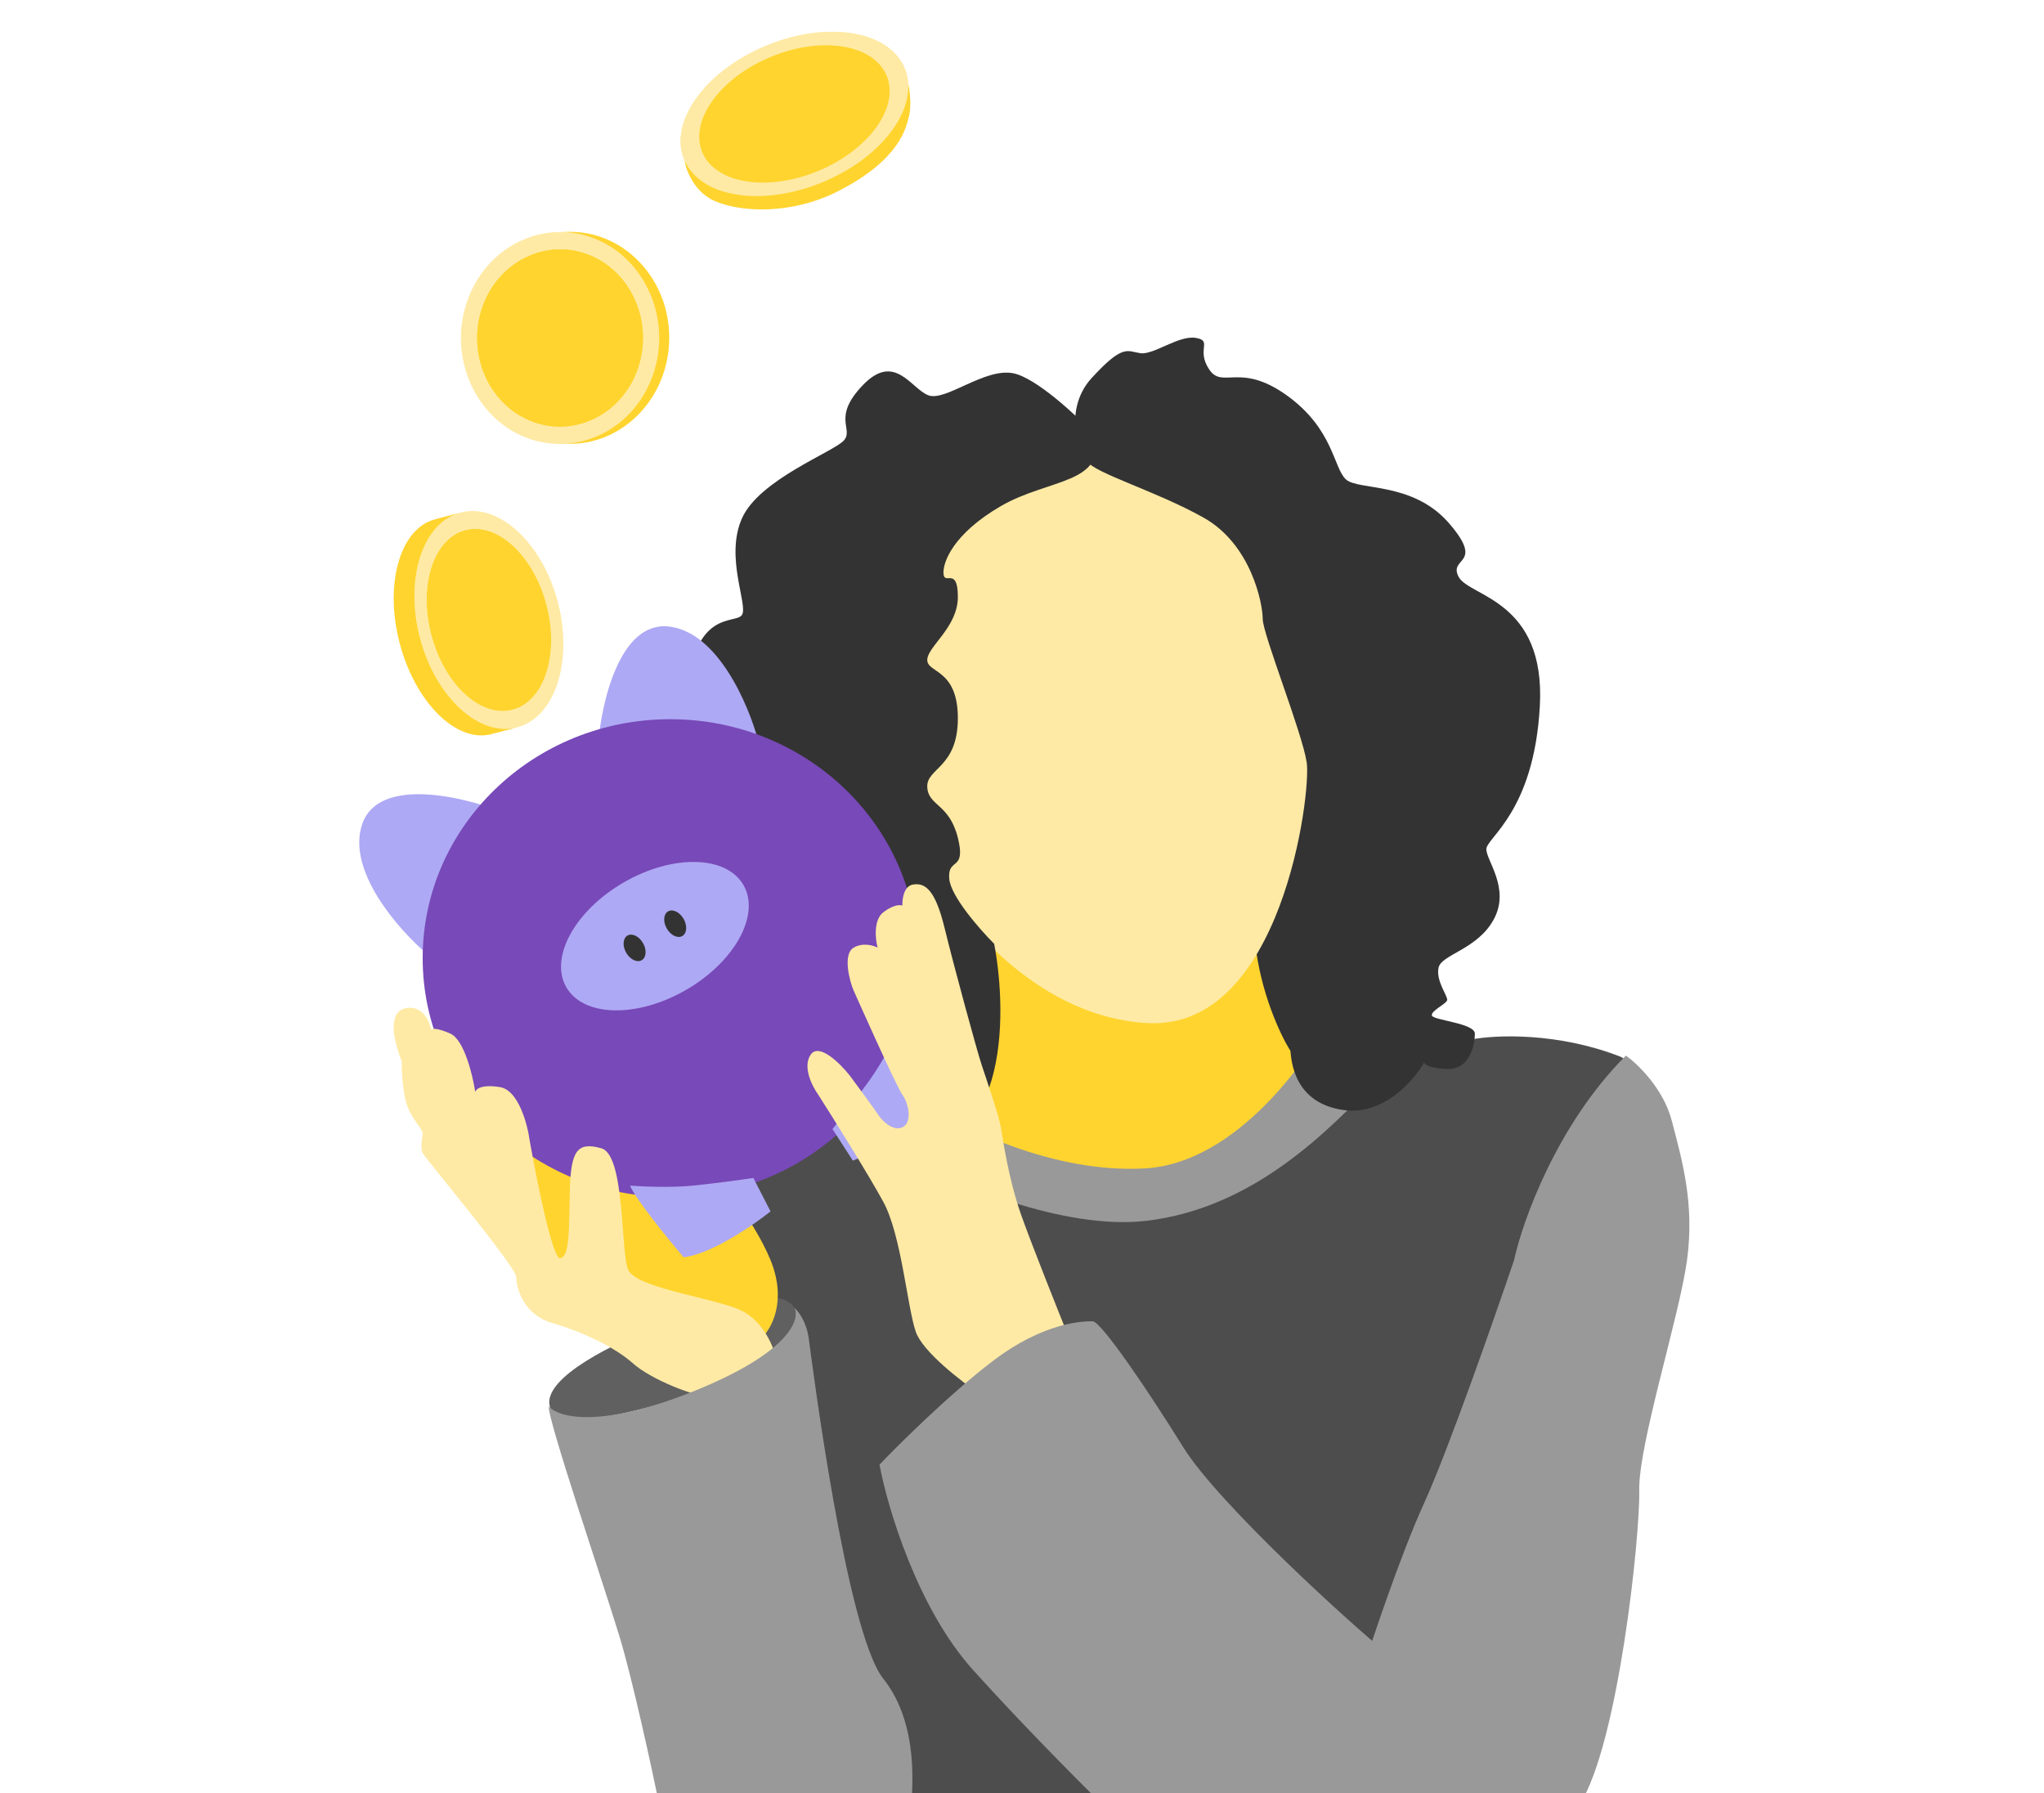 <svg width="342" height="300" viewBox="0 0 342 300" fill="none" xmlns="http://www.w3.org/2000/svg">
<rect x="0" y="0" width="342" height="300" fill="#808080" stroke="none"/>
<g clip-path="url(#clip0_1668_48159)">
<rect width="342" height="300" fill="white"/>
<path d="M158.188 166.23L119.332 204.127L133.403 313.5H246.294C258.926 269.634 281.568 180.877 271.079 176.784C260.589 172.691 250.185 173.16 246.294 173.906L158.188 166.23Z" fill="#4D4D4D"/>
<path d="M160.267 188.937L163.305 155.677L211.276 151.84L220.23 177.424C215.113 183.287 202.193 195.397 191.448 196.932C180.702 198.467 166.183 192.242 160.267 188.937Z" fill="#FFD42F"/>
<path d="M191.608 204.286C177.92 205.822 159.574 197.997 152.112 193.893L154.83 184.619C160.693 188.616 176.257 196.387 191.608 195.492C206.958 194.596 219.324 176.997 223.588 168.309L235.421 170.547L229.664 181.58C222.682 188.51 210.156 202.206 191.608 204.286Z" fill="#999999"/>
<path d="M182.653 63.253C177.376 69.01 180.958 77.637 182.653 78.604C219.111 99.391 209.101 149.024 209.996 157.595C210.892 166.166 214.314 173.319 215.913 175.824C216.073 177.583 216.552 184.619 224.867 185.738C231.519 186.633 236.593 180.781 238.299 177.743C238.299 178.063 239.066 178.734 242.137 178.862C245.974 179.022 246.774 174.705 246.774 172.946C246.774 171.187 239.738 170.707 239.578 169.908C239.418 169.108 241.977 167.989 242.137 167.349C242.296 166.71 240.218 164.151 240.697 161.912C241.177 159.674 247.253 158.874 249.972 153.758C252.69 148.641 248.693 144.004 248.693 142.085C248.693 140.166 256.688 135.849 257.647 118.099C258.606 100.35 245.814 99.871 244.055 96.513C242.296 93.155 248.533 94.594 242.456 87.558C236.38 80.522 227.266 82.121 225.187 80.203C223.108 78.284 223.108 71.728 215.273 66.131C207.438 60.535 204.56 65.172 202.321 61.814C200.082 58.456 202.961 57.017 200.082 56.537C197.204 56.057 193.047 59.416 190.808 59.096C188.57 58.776 187.93 57.497 182.653 63.253Z" fill="#333333"/>
<path d="M192.087 171.188C174.178 170.292 161.173 154.611 156.909 146.883C154.927 143.685 152.911 143.365 152.272 109.626C151.76 82.634 171.78 76.739 181.854 77.166C183.293 79.244 193.367 82.123 201.362 86.6C209.357 91.077 211.276 100.991 211.276 103.549C211.276 106.108 217.832 122.418 218.631 127.535C219.431 132.651 214.474 172.307 192.087 171.188Z" fill="#FFEAA5"/>
<path d="M169.541 62.455C173.379 63.222 180.201 69.597 183.133 72.689C185.212 81.004 175.458 80.044 167.462 84.681C159.467 89.318 157.708 94.115 157.868 96.034C158.028 97.953 160.267 94.755 160.267 99.872C160.267 104.989 155.15 108.187 155.15 110.425C155.15 112.664 160.267 111.865 160.267 120.179C160.267 128.494 154.99 128.494 155.15 131.692C155.31 134.89 158.828 134.411 160.267 140.167C161.706 145.924 158.508 143.365 158.828 147.043C159.084 149.985 163.945 155.518 166.343 157.916C168.688 170.282 168.582 194.534 149.394 192.615C125.408 190.216 113.576 130.893 114.855 116.342C116.134 101.791 123.01 104.509 124.129 102.91C125.248 101.311 121.251 93.316 124.129 86.76C127.007 80.204 139.64 75.567 141.239 73.648C142.838 71.729 139.16 69.81 144.437 64.374C149.713 58.937 152.432 65.013 155.31 66.133C158.188 67.252 164.744 61.495 169.541 62.455Z" fill="#333333"/>
<path d="M91.989 235.309C90.71 230.448 103.395 224.436 109.898 222.037C116.72 218.999 130.909 214.17 133.084 219.159C135.258 224.148 123.649 230.192 117.573 232.591C109.578 235.522 93.268 240.17 91.989 235.309Z" fill="#606060"/>
<path d="M128.926 210.842C131.74 217.75 129.033 222.462 127.327 223.954C117.786 222.728 97.649 219.669 93.428 217.238C88.151 214.2 81.115 191.174 85.753 186.217C89.462 182.252 107.126 187.87 115.494 191.174C118.799 194.852 126.112 203.935 128.926 210.842Z" fill="#FFD42F"/>
<path d="M60.648 137.768C57.834 145.571 66.724 155.624 71.521 159.674L83.994 135.849C77.385 133.237 63.462 129.965 60.648 137.768Z" fill="#AEA9F4"/>
<path d="M111.821 104.817C120.075 105.642 125.312 117.998 126.899 124.073L100.024 125.054C100.517 117.965 103.567 103.992 111.821 104.817Z" fill="#AEA9F4"/>
<ellipse cx="112.136" cy="160.313" rx="41.415" ry="39.975" fill="#7849B8"/>
<path d="M115.974 198.371C112.136 198.755 107.339 198.531 105.421 198.371C106.188 200.418 111.71 207.219 114.375 210.364C118.98 209.852 125.995 205.034 128.926 202.688L126.048 197.092C124.289 197.358 119.812 197.987 115.974 198.371Z" fill="#AEA9F4"/>
<path d="M123.01 218.838C127.743 220.501 129.672 225.713 130.046 228.112C127.167 229.978 120.899 233.709 118.852 233.709C116.294 233.709 108.939 230.83 105.9 228.112C102.862 225.394 97.426 222.835 92.469 221.396C87.512 219.957 86.392 215.48 86.392 213.721C86.392 211.962 71.202 193.893 70.722 192.934C70.242 191.974 70.722 190.215 70.722 189.576C70.722 188.936 68.803 187.177 68.004 184.619C67.364 182.572 67.204 179.075 67.204 177.583C64.646 170.867 66.085 168.469 68.803 168.629C70.978 168.756 71.948 171.134 72.161 172.306C72.268 172.093 73.056 171.923 75.359 172.946C77.662 173.969 79.09 179.875 79.516 182.7C79.623 182.22 80.604 181.389 83.674 181.9C86.744 182.412 88.258 188.083 88.631 190.855C89.804 197.517 92.469 210.779 93.748 210.523C95.347 210.203 95.187 205.886 95.347 199.17C95.507 192.454 96.626 191.015 100.624 192.134C104.621 193.253 103.822 209.563 105.101 212.442C106.38 215.32 117.093 216.759 123.01 218.838Z" fill="#FFEAA5"/>
<path d="M103.662 273.844C105.836 281.008 109.045 295.804 110.377 302.307C124.502 302.307 152.719 302.083 152.592 301.187C152.432 300.068 154.031 288.715 147.795 280.88C141.558 273.045 135.802 227.473 135.322 223.955C134.938 221.14 133.563 219.371 132.924 218.838C133.936 220.81 131.996 226.353 116.134 232.749C100.272 239.145 93.321 237.12 91.829 235.308C91.509 237.227 100.943 264.89 103.662 273.844Z" fill="#999999"/>
<path d="M145.434 180.822C147.685 177.691 149.89 173.424 150.711 171.683C152.1 173.371 155.229 181.553 156.62 185.434C153.874 189.166 146.194 192.831 142.697 194.198L139.289 188.907C140.4 187.517 143.183 183.954 145.434 180.822Z" fill="#AEA9F4"/>
<path d="M153.231 222.837C154.383 226.163 160.853 231.152 163.945 233.23L179.295 224.915C177.163 219.639 172.483 207.902 170.82 203.169C168.742 197.252 167.782 190.537 167.462 188.618C167.143 186.699 165.064 180.623 164.264 178.224C163.465 175.826 159.627 161.754 158.028 155.198C156.429 148.642 154.67 147.683 152.752 148.003C151.216 148.258 150.939 150.454 150.993 151.52C150.62 151.361 149.458 151.361 147.795 152.64C146.132 153.919 146.462 157.117 146.835 158.556C146.142 158.183 144.373 157.661 142.838 158.556C140.919 159.675 142.198 164.313 142.838 165.752C143.477 167.191 150.033 181.902 150.993 183.181C151.952 184.46 152.752 187.818 150.993 188.618C149.234 189.417 147.315 187.179 146.835 186.379C146.451 185.739 143.584 181.849 142.198 179.983C140.599 177.958 137.049 174.418 135.642 176.465C134.235 178.512 135.909 181.795 136.921 183.181C139.533 187.285 145.364 196.613 147.795 201.09C150.833 206.687 151.792 218.679 153.231 222.837Z" fill="#FFEAA5"/>
<path d="M238.299 251.459C234.333 260.158 229.504 274.591 227.586 280.721L231.423 301.828H264.363C270.759 291.754 274.437 257.056 274.277 249.38C274.117 241.705 280.993 220.278 282.272 210.844C283.551 201.41 281.472 194.214 279.714 187.498C278.306 182.126 274.01 178.011 272.038 176.625C260.525 188.138 254.769 204.235 253.33 210.844C249.972 220.758 242.265 242.76 238.299 251.459Z" fill="#999999"/>
<path d="M232.383 276.882C237.627 281.103 242.989 294.951 245.015 301.347L187.61 305.025C183.239 300.814 172.164 289.802 162.825 279.44C153.487 269.079 148.487 252.204 147.155 245.061C150.513 241.544 158.988 233.165 166.023 227.792C174.818 221.076 181.374 221.076 182.813 221.076C184.252 221.076 192.247 232.909 198.004 242.183C203.76 251.458 225.827 271.605 232.383 276.882Z" fill="#999999"/>
<ellipse cx="109.578" cy="156.636" rx="17.11" ry="10.394" transform="rotate(-30 109.578 156.636)" fill="#AEA9F4"/>
<ellipse cx="106.179" cy="158.599" rx="1.622" ry="2.381" transform="rotate(-30 106.179 158.599)" fill="#333333"/>
<ellipse cx="112.973" cy="154.552" rx="1.622" ry="2.381" transform="rotate(-30 112.973 154.552)" fill="#333333"/>
<path d="M86.548 121.695C92.782 120.049 95.826 110.939 93.465 101.236C93.421 101.053 93.375 100.87 93.326 100.687C90.712 90.779 83.417 84.084 77.065 85.76C70.713 87.437 67.672 96.861 70.287 106.768C70.335 106.952 70.385 107.133 70.437 107.314C73.171 116.919 80.313 123.339 86.547 121.693L86.548 121.695ZM72.176 106.27C69.99 97.988 72.532 90.108 77.843 88.706C83.153 87.304 89.252 92.902 91.438 101.185C93.624 109.468 91.081 117.348 85.771 118.75C80.46 120.152 74.361 114.554 72.176 106.271L72.176 106.27Z" fill="#FFEAA5"/>
<path d="M85.77 118.752C91.089 117.348 93.627 109.484 91.438 101.188C89.249 92.891 83.163 87.304 77.843 88.708C72.524 90.112 69.986 97.976 72.175 106.272C74.364 114.569 80.45 120.156 85.77 118.752Z" fill="#FFD42F"/>
<path d="M82.806 122.654L82.813 122.68L86.548 121.693C80.196 123.37 72.901 116.675 70.287 106.768C67.673 96.862 70.713 87.437 77.065 85.76C77.065 85.76 72.952 86.846 72.762 86.896C66.907 88.442 64.27 97.76 66.884 107.666C69.499 117.573 76.389 124.376 82.245 122.829C82.435 122.779 82.623 122.72 82.806 122.653L82.806 122.654Z" fill="#FFD42F"/>
<g clip-path="url(#clip1_1668_48159)">
<path d="M111.975 56.709C112.082 46.915 104.742 38.894 95.581 38.792C86.419 38.691 78.905 46.549 78.797 56.343C78.69 66.137 86.03 74.158 95.192 74.259C104.354 74.36 111.868 66.503 111.975 56.709Z" fill="#FFD42F"/>
<path d="M99.457 39.909C90.876 36.534 81.316 41.255 78.147 50.432C74.978 59.61 79.38 69.823 87.961 73.198C88.066 73.239 88.17 73.278 88.275 73.316C96.775 76.457 106.141 71.741 109.272 62.675C112.441 53.498 108.039 43.285 99.457 39.909ZM106.72 61.672C104.07 69.345 96.078 73.291 88.903 70.47C81.729 67.647 78.047 59.109 80.698 51.436C83.348 43.763 91.34 39.816 98.515 42.638C105.689 45.461 109.37 53.999 106.72 61.672V61.672Z" fill="#FFEAA5"/>
<path d="M98.515 42.638C98.429 42.604 98.344 42.572 98.258 42.541C91.151 39.911 83.316 43.854 80.698 51.436C78.1 58.96 81.59 67.316 88.492 70.298C88.627 70.358 88.765 70.415 88.904 70.469C96.078 73.292 104.071 69.345 106.721 61.671C109.371 53.998 105.689 45.459 98.516 42.637L98.515 42.638Z" fill="#FFD42F"/>
</g>
<path d="M137.655 30.49C147.847 26.268 153.991 17.732 151.378 11.423C148.765 5.115 138.384 3.423 128.192 7.645C118 11.867 111.856 20.403 114.469 26.711C117.082 33.02 127.463 34.711 137.655 30.49Z" fill="#FFEAA5"/>
<path d="M151.972 14.108C151.816 15.995 150.378 18.058 148.993 20.122C143.968 27.604 132.376 32.711 123.151 31.505C119.089 30.974 116.156 29.306 114.57 26.968C114.499 27.054 115.454 31.754 119.441 33.566C123.889 35.587 132.428 35.934 140.148 32.033C150.797 26.654 151.597 21.068 151.973 19.908C152.696 17.68 152.046 14.146 151.973 14.107L151.972 14.108Z" fill="#FFD42F"/>
<path d="M142.035 5.495C132.81 4.289 121.218 9.395 116.193 16.877C111.169 24.359 114.588 31.428 123.814 32.633C133.039 33.84 144.632 28.733 149.656 21.251C154.68 13.769 151.261 6.7 142.035 5.495ZM146.913 20.893C142.712 27.148 133.02 31.418 125.307 30.41C117.594 29.402 114.736 23.492 118.936 17.236C123.136 10.98 132.829 6.711 140.542 7.719C148.255 8.727 151.113 14.637 146.913 20.893H146.913Z" fill="#FFEAA5"/>
<path d="M136.882 28.612C145.403 25.081 150.538 17.943 148.353 12.669C146.167 7.396 137.488 5.983 128.967 9.514C120.447 13.046 115.311 20.183 117.496 25.457C119.682 30.731 128.361 32.143 136.882 28.612Z" fill="#FFD42F"/>
</g>
<defs>
<clipPath id="clip0_1668_48159">
<rect width="342" height="300" fill="white"/>
</clipPath>
<clipPath id="clip1_1668_48159">
<rect width="34.859" height="35.498" fill="white" transform="translate(77.118 38.789)"/>
</clipPath>
</defs>
</svg>
